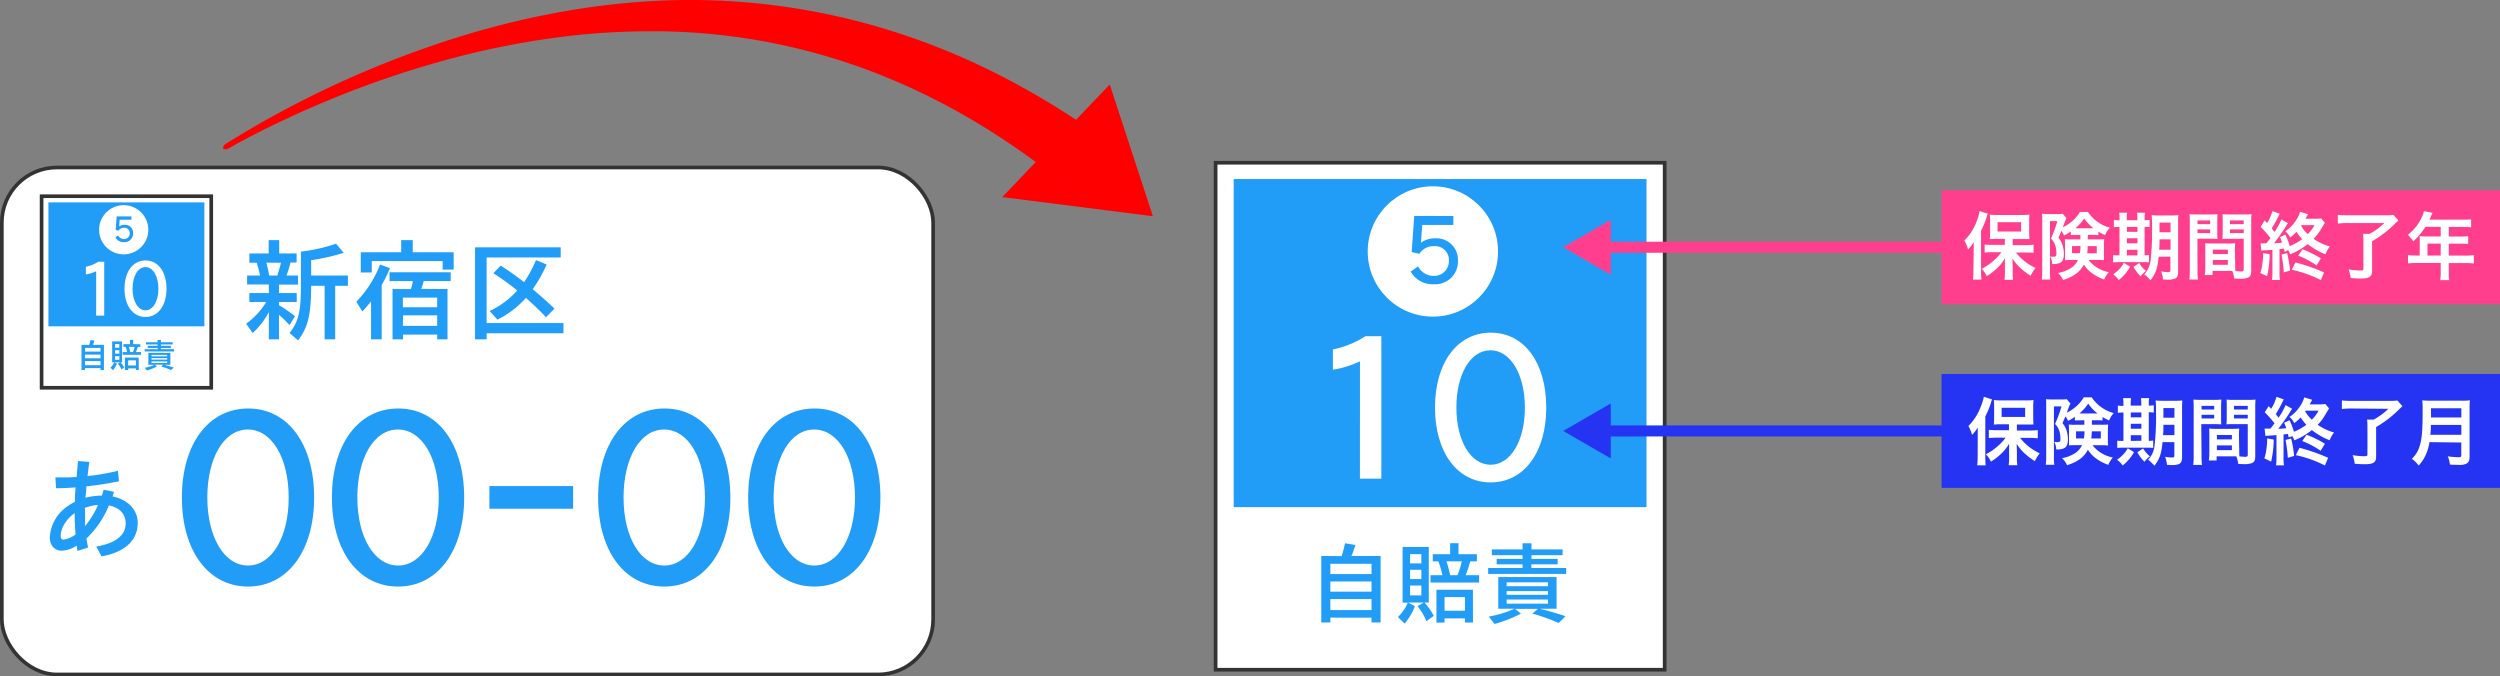 <svg xmlns="http://www.w3.org/2000/svg" viewBox="0 0 680.5 184.09"><rect x="0" y="0" width="680.5" height="184.09" fill="#808080" stroke="none"/><defs><style>.cls-1,.cls-5{fill:#fff;}.cls-1,.cls-6{stroke:#333;}.cls-1,.cls-6,.cls-7,.cls-9{stroke-miterlimit:10;}.cls-2{fill:#ff3e8d;}.cls-3{fill:red;}.cls-4{fill:#219cf7;}.cls-6,.cls-7,.cls-9{fill:none;}.cls-7{stroke:#2534f2;}.cls-7,.cls-9{stroke-width:3px;}.cls-8{fill:#2534f2;}.cls-9{stroke:#ff3e8d;}</style></defs><g id="レイヤー_2" data-name="レイヤー 2"><g id="レイヤー_1-2" data-name="レイヤー 1"><rect class="cls-1" x="0.5" y="45.59" width="253.5" height="138" rx="15"/><rect class="cls-1" x="330.89" y="44.3" width="122.23" height="138"/><rect class="cls-2" x="528.5" y="51.8" width="152" height="31"/><path class="cls-3" d="M313.82,58.86,302.07,23l-9.17,9.61a216.49,216.49,0,0,0-21-12.25A190,190,0,0,0,243.66,8.73,183.08,183.08,0,0,0,181.56.1a206.64,206.64,0,0,0-31.95,3.72,235.93,235.93,0,0,0-31.19,8.34A274.2,274.2,0,0,0,88.53,24.31q-6.24,3-12.31,6.24l-2,1.1q-3.53,1.93-7,4c-1.16.68-2.3,1.37-3.44,2.07l-1.71,1.05-.85.53a1.21,1.21,0,0,0-.47,1.12,1.31,1.31,0,0,0,1.24.1l.87-.48,1.75-1c1.17-.62,2.34-1.25,3.52-1.86,2.35-1.23,4.72-2.41,7.11-3.56q7.19-3.45,14.52-6.48a269.75,269.75,0,0,1,29.87-10.33,228.37,228.37,0,0,1,30.53-6.41c5.11-.7,10.22-1.25,15.31-1.54s10.15-.4,15.18-.33A168.19,168.19,0,0,1,238,19.73,181,181,0,0,1,263.52,32a201.22,201.22,0,0,1,18.4,12.1l-9.1,9.55Z"/><path class="cls-4" d="M23.24,135.48a18.49,18.49,0,0,1,4.5-.57c.12-.39.21-.72.48-1.62l2.82.6c-.21.66-.27.84-.42,1.23,4.2.87,6.87,3.66,6.87,7.2,0,4.77-3.51,8-9.84,9.12l-1.44-2.67c5.22-.87,8-3.06,8-6.3,0-2.55-1.62-4.29-4.56-4.89a26.11,26.11,0,0,1-6.12,9c.09.6.33,1.95.45,2.46l-2.88.93c-.09-.54-.12-.72-.15-1l-.06-.45a8.24,8.24,0,0,1-4,1.38c-2,0-3.33-1.41-3.33-3.63a10.9,10.9,0,0,1,5-8.58,12.71,12.71,0,0,1,1.83-1.08l0-.27c0-.93,0-1.26.18-3.66-3.06.18-3.39.21-5.31.21l-.18-2.94c.87,0,1.59,0,2,0,1.32,0,2.22,0,3.78-.12.12-1.56.21-2.58.39-4.32l3.06.21c-.18,1.29-.27,2-.48,3.87a63,63,0,0,0,8.28-1.44l.27,2.85a87.22,87.22,0,0,1-8.85,1.38l-.06.6,0,.57Zm-2.91,4.2c-.06,0-.12.09-.21.15-2.1,1.5-3.6,4-3.6,6.06,0,.66.27,1,.81,1a7.39,7.39,0,0,0,3.24-1.41c-.18-2.4-.21-3.18-.24-5.13Zm2.82-.9c0,1.86,0,2.22,0,3.87l0,.57a24.31,24.31,0,0,0,3.54-5.79,14,14,0,0,0-3.6.81Z"/><path class="cls-4" d="M75.94,79.77h4.83V82.2H75.94v.87a37.49,37.49,0,0,1,4.35,3L78.82,88.5a35.29,35.29,0,0,0-2.88-2.82v6.69H73.18V84.93a20.42,20.42,0,0,1-4.41,5.73L67,88.11a19.73,19.73,0,0,0,5.46-5.91H67.87V79.77h5.31V77.43H67.27V75h3.51a34.2,34.2,0,0,0-.9-3.48h-2V69h5.25V65.37H76V69h4.74v2.46H79.06A31.67,31.67,0,0,1,78,75h3.12v2.46H75.94Zm-3.45-8.28A32.32,32.32,0,0,1,73.27,75h2.22c.33-1,.72-2.4,1-3.48Zm12.21,6.3c0,7.83-.9,11.43-3.57,14.85l-2.31-2c2.4-3,3.12-5.91,3.09-12.93V68.49a45,45,0,0,0,9.57-2.16l2.07,2.49a56.51,56.51,0,0,1-8.85,2V75h10v2.79H91.24V92.37H88.36V77.79Z"/><path class="cls-4" d="M103.9,92.37H101V82a34.3,34.3,0,0,1-2.37,2.79L97,82.11A29.54,29.54,0,0,0,103.45,72l2.7,1a40.08,40.08,0,0,1-2.25,4.56Zm19.59-23.7v4.71h-3V71.07H101.2v3.09h-3V68.67h11v-3.3h3.15v3.3Zm-1.68,10V92.37H119V91.08h-9.3v1.29h-2.85V78.69h5a19.3,19.3,0,0,0,.51-2l0-.18h-6.33v-2.4h16.65v2.4h-7.35c-.12.51-.42,1.47-.63,2l-.06.12ZM109.66,81v2.64H119V81Zm0,7.71H119V85.83h-9.3Z"/><path class="cls-4" d="M132.46,87.93h20.91v2.79H132.46v1.65h-3.15V67.32h23.31v2.76H132.46Zm.84-3.27a23.92,23.92,0,0,0,7.5-5.58,72.4,72.4,0,0,0-6.51-4.71l2-2.07a76.33,76.33,0,0,1,6.36,4.5,31.7,31.7,0,0,0,3.24-6l2.91,1.2A38.35,38.35,0,0,1,145,78.72c2.55,2.16,3.6,3.09,5.94,5.28l-2.31,2.34c-2-2.1-3.54-3.54-5.49-5.25A25,25,0,0,1,135.4,87Z"/><path class="cls-4" d="M85.51,135.43c0,14.53-7.22,24.23-18,24.23s-18-9.7-18-24.23,7.21-24.24,18.05-24.24S85.51,120.94,85.51,135.43Zm-29.08,0c0,10.78,4.61,18.51,11.08,18.51s11.07-7.73,11.07-18.46c0-10.9-4.61-18.57-11.13-18.57S56.43,124.69,56.43,135.43Z"/><path class="cls-4" d="M126.35,135.43c0,14.53-7.21,24.23-18,24.23s-18-9.7-18-24.23,7.21-24.24,18.06-24.24S126.35,120.94,126.35,135.43Zm-29.08,0c0,10.78,4.62,18.51,11.08,18.51s11.08-7.73,11.08-18.46c0-10.9-4.62-18.57-11.14-18.57S97.27,124.69,97.27,135.43Z"/><path class="cls-4" d="M156,132.31v6.17H133.21v-6.17Z"/><path class="cls-4" d="M198.81,135.43c0,14.53-7.21,24.23-18,24.23s-18-9.7-18-24.23,7.21-24.24,18.06-24.24S198.81,120.94,198.81,135.43Zm-29.08,0c0,10.78,4.62,18.51,11.08,18.51s11.08-7.73,11.08-18.46c0-10.9-4.62-18.57-11.14-18.57S169.73,124.69,169.73,135.43Z"/><path class="cls-4" d="M239.65,135.43c0,14.53-7.21,24.23-18,24.23s-18-9.7-18-24.23,7.22-24.24,18.06-24.24S239.65,120.94,239.65,135.43Zm-29.07,0c0,10.78,4.61,18.51,11.07,18.51s11.08-7.73,11.08-18.46c0-10.9-4.61-18.57-11.13-18.57S210.58,124.69,210.58,135.43Z"/><rect class="cls-4" x="13.18" y="55.09" width="42.45" height="33.74"/><path class="cls-4" d="M24.28,93.87a9.76,9.76,0,0,0,.35-1.32l1.07.17a10.7,10.7,0,0,1-.41,1.15h3v6.84h-.93v-.5H23.12v.5h-.93V93.87Zm-1.16,1.84h4.24v-1H23.12Zm0,1.81h4.24v-1H23.12Zm0,1.88h4.24V98.28H23.12Z"/><path class="cls-4" d="M32.8,98.65a6.61,6.61,0,0,1,1,1.37l-.75.55A6,6,0,0,0,32.09,99l.63-.38H31.11l.71.36a6.57,6.57,0,0,1-1.06,1.79l-.69-.67a4.6,4.6,0,0,0,1-1.48h-.54V92.93h2.69v5.72Zm-1.48-4h1.16v-1H31.32Zm0,1.62h1.16v-.95H31.32Zm0,1.67h1.16v-1H31.32Zm6.86-4.24v.74H37.5A11.88,11.88,0,0,1,37,95.83h1.38v.75h-5v-.75h1.23a9.34,9.34,0,0,0-.42-1.42h-.58v-.74h1.78V92.55h.86v1.12Zm-.4,7H37v-.43h-2.1v.44H34V97.32h3.75Zm-2.92-1.22H37v-1.4h-2.1Zm.19-5.07a8.43,8.43,0,0,1,.39,1.42h.77a8.48,8.48,0,0,0,.44-1.42Z"/><path class="cls-4" d="M42.89,92.55h.91v.62H47v.6H43.8v.36h2.71v.57H43.8v.36h3.58v.61h-8v-.61h3.54V94.7H40.22v-.57h2.67v-.36H39.73v-.6h3.16Zm1.84,6.76h0c.75.18,1.64.43,2.54.73l-.7.7a22.21,22.21,0,0,0-2.71-1l.58-.48H42.11l.61.49A13.2,13.2,0,0,1,40,100.85l-.59-.74a11.7,11.7,0,0,0,2.63-.81H40.38V96.05h6V99.3H44.73ZM41.25,97H45.5v-.4H41.25Zm0,.88H45.5v-.39H41.25Zm0,.92H45.5v-.43H41.25Z"/><circle class="cls-5" cx="33.67" cy="62.54" r="6.7"/><path class="cls-5" d="M26.17,73.84a10.57,10.57,0,0,1-2.79.86V72.61a9.31,9.31,0,0,0,3.34-1.36h1.65V85.9h-2.2Z"/><path class="cls-5" d="M45.32,78.58c0,4.62-2.29,7.7-5.72,7.7s-5.71-3.08-5.71-7.7,2.29-7.69,5.73-7.69S45.32,74,45.32,78.58Zm-9.24,0c0,3.43,1.47,5.89,3.52,5.89S43.12,82,43.12,78.6s-1.46-5.9-3.53-5.9S36.08,75.18,36.08,78.58Z"/><path class="cls-4" d="M35.77,58.9v.91h-3.2l-.13,1.82a2.47,2.47,0,0,1,1.5-.44,2.2,2.2,0,0,1,2.3,2.3,2.34,2.34,0,0,1-2.48,2.42A2.56,2.56,0,0,1,31.4,64.6l.75-.53a1.78,1.78,0,0,0,1.63,1,1.51,1.51,0,0,0,1.53-1.56A1.42,1.42,0,0,0,33.83,62a1.77,1.77,0,0,0-1.56.79l-.78-.18.26-3.71Z"/><rect class="cls-6" x="11.32" y="53.41" width="46.18" height="52.14"/><rect class="cls-4" x="335.81" y="48.74" width="112.37" height="89.3"/><path class="cls-4" d="M365.2,151.38a29.22,29.22,0,0,0,.91-3.5l2.83.46a25.37,25.37,0,0,1-1.08,3h7.94v18.1h-2.47v-1.32H362.12v1.32h-2.47v-18.1Zm-3.08,4.88h11.21v-2.79H362.12Zm0,4.8h11.21v-2.79H362.12Zm0,5h11.21v-3H362.12Z"/><path class="cls-4" d="M387.73,164a17.94,17.94,0,0,1,2.55,3.63l-2,1.46a16.43,16.43,0,0,0-2.42-4.08l1.68-1h-4.27l1.87,1a16.38,16.38,0,0,1-2.81,4.73l-1.82-1.78a12.26,12.26,0,0,0,2.71-3.91h-1.44V148.89h7.13V164Zm-3.91-10.65h3.07v-2.52h-3.07Zm0,4.27h3.07v-2.52h-3.07Zm0,4.44h3.07v-2.67h-3.07ZM402,150.86v1.94h-1.8a33.45,33.45,0,0,1-1.23,3.77h3.65v2H389.39v-2h3.24a23.7,23.7,0,0,0-1.11-3.77H390v-1.94h4.73v-3H397v3Zm-1.06,18.6h-2.18v-1.13H393.2v1.15H391v-8.95h9.93Zm-7.73-3.22h5.55v-3.72H393.2Zm.51-13.44a25.48,25.48,0,0,1,1,3.77h2a21.76,21.76,0,0,0,1.17-3.77Z"/><path class="cls-4" d="M414.44,147.88h2.43v1.66h8.47v1.58h-8.47v1H424v1.49h-7.17v1h9.48v1.61H405.08v-1.61h9.36v-1h-7.05v-1.49h7.05v-1h-8.35v-1.58h8.35Zm4.88,17.9.07,0c2,.48,4.34,1.15,6.74,1.94l-1.85,1.85a60.67,60.67,0,0,0-7.17-2.57l1.53-1.27h-6.26l1.61,1.3a35.6,35.6,0,0,1-7.18,2.81l-1.56-2a30.85,30.85,0,0,0,7-2.14h-4.42v-8.62h15.87v8.62h-4.49Zm-9.22-6.21h11.26v-1.06H410.1Zm0,2.33h11.26v-1H410.1Zm0,2.42h11.26v-1.13H410.1Z"/><circle class="cls-5" cx="390.03" cy="68.45" r="17.74"/><path class="cls-5" d="M370.18,98.36a27.12,27.12,0,0,1-7.37,2.28V95.11a25.39,25.39,0,0,0,8.83-3.59H376v38.77h-5.83Z"/><path class="cls-5" d="M420.89,110.93c0,12.22-6.07,20.38-15.14,20.38s-15.14-8.16-15.14-20.38,6.07-20.38,15.19-20.38S420.89,98.75,420.89,110.93Zm-24.46,0c0,9.07,3.89,15.57,9.32,15.57s9.32-6.5,9.32-15.53-3.89-15.62-9.37-15.62S396.43,101.9,396.43,110.93Z"/><path class="cls-4" d="M395.6,58.8v2.43h-8.46l-.36,4.83a6.54,6.54,0,0,1,4-1.18,5.82,5.82,0,0,1,6.07,6.1,6.18,6.18,0,0,1-6.55,6.39A6.8,6.8,0,0,1,384,73.92l2-1.4a4.77,4.77,0,0,0,4.34,2.58A4,4,0,0,0,394.39,71a3.76,3.76,0,0,0-3.92-4,4.59,4.59,0,0,0-4.12,2.09l-2.09-.48.7-9.84Z"/><line class="cls-7" x1="436.26" y1="117.3" x2="529.5" y2="117.3"/><polygon class="cls-8" points="438.45 124.78 425.5 117.3 438.45 109.83 438.45 124.78"/><line class="cls-9" x1="436.26" y1="67.3" x2="529.5" y2="67.3"/><polygon class="cls-2" points="438.45 74.78 425.5 67.3 438.45 59.83 438.45 74.78"/><path class="cls-5" d="M537.24,68.11c0-.67,0-1.13,0-2.21a10.26,10.26,0,0,1-1.54,2,11,11,0,0,0-1-2.43,14.28,14.28,0,0,0,3.38-5.3,14,14,0,0,0,.76-2.72l2.24.72a5.51,5.51,0,0,0-.3.9,21,21,0,0,1-1.54,3.72v11a21.79,21.79,0,0,0,.1,2.32h-2.3a21,21,0,0,0,.12-2.34Zm8.5-3.09h-2.12a18.68,18.68,0,0,0-2,.08,17.86,17.86,0,0,0,.08-1.94V60.24a16.23,16.23,0,0,0-.08-1.82,15.64,15.64,0,0,0,2.22.1h6.38a16.38,16.38,0,0,0,2.2-.1,17.16,17.16,0,0,0-.08,1.94V63.2a16.24,16.24,0,0,0,.08,1.88,4.38,4.38,0,0,0-.58,0,4.27,4.27,0,0,1-.44,0c-.38,0-.7,0-1,0h-2.54v1.64h3.5a18.86,18.86,0,0,0,2.18-.12v2.24c-.74-.07-1.5-.11-2.12-.11h-2.68a13.23,13.23,0,0,0,2.14,2.2,13.79,13.79,0,0,0,3.2,2,11.42,11.42,0,0,0-1.34,2.14,20.41,20.41,0,0,1-2.54-1.9,11.64,11.64,0,0,1-2.4-2.84c0,.66.06,1.6.06,2.14v1.86a14,14,0,0,0,.12,1.84h-2.36a14.29,14.29,0,0,0,.12-1.86V72.41c0-.16,0-.88,0-2.12a11.52,11.52,0,0,1-2.56,3.1,14.27,14.27,0,0,1-2.4,1.78,6.72,6.72,0,0,0-1.36-2,15.63,15.63,0,0,0,3.44-2.4,12.69,12.69,0,0,0,1.92-2.12h-2.38a20.6,20.6,0,0,0-2.18.11V66.57c.64.05,1.28.09,2.18.09h3.3Zm-2-2h6.4V60.48h-6.4Z"/><path class="cls-5" d="M565.3,63.94c-.8,0-1.14,0-1.62.06V63a13.06,13.06,0,0,1-1.86,1.1,3.86,3.86,0,0,0-.72-1.22c-.42,1-.44,1.08-.8,1.82a5.64,5.64,0,0,1,1.08,1.91,8,8,0,0,1,.4,2.56c0,1.48-.4,2.2-1.4,2.52a5.29,5.29,0,0,1-1.78.18,4.09,4.09,0,0,0-.56-2.06,7.48,7.48,0,0,0,.8.08c.74,0,.92-.18.92-.88a8.49,8.49,0,0,0-.2-1.77,4.57,4.57,0,0,0-1.28-2.3A33.72,33.72,0,0,0,560,60.2H558V73.83a15.42,15.42,0,0,0,.1,2.26h-2.32a16.67,16.67,0,0,0,.12-2.3V60.06c0-.66,0-1.24-.06-1.88a10.34,10.34,0,0,0,1.52.08h2.76a7.36,7.36,0,0,0,1.36-.08l1,1.18c-.16.34-.24.52-.26.58-.1.26-.22.6-.38,1a9.82,9.82,0,0,1-.36.94A11.34,11.34,0,0,0,564,60.24a9.39,9.39,0,0,0,2.16-2.56h2.16a10.54,10.54,0,0,0,6,4.3A5.73,5.73,0,0,0,573,64a14.63,14.63,0,0,1-1.82-.94V64a15.73,15.73,0,0,0-1.62-.06h-1.26v1.22H571c.8,0,1.22,0,1.74-.06,0,.88-.06,1.12-.06,1.6v2.55c0,.4,0,.94.06,1.58a16.69,16.69,0,0,0-1.88-.08h-2.36A9.17,9.17,0,0,0,574,74.09a7.42,7.42,0,0,0-1.24,2,12.57,12.57,0,0,1-3.22-1.66A8.51,8.51,0,0,1,567.22,72c-1,2-2.76,3.3-5.66,4.22a6.3,6.3,0,0,0-1.36-1.92,9.32,9.32,0,0,0,3.58-1.4,5,5,0,0,0,1.84-2.14h-1.7a16.23,16.23,0,0,0-1.82.08c0-.18,0-.18,0-.54,0-.18,0-.54,0-.81V66.54a12.39,12.39,0,0,0-.06-1.44,12.49,12.49,0,0,0,1.72.06h2.52V63.94ZM564,67V68.9h2.14a15.36,15.36,0,0,0,.18-1.94Zm5.84-4.86a12.25,12.25,0,0,1-2.52-2.68,12.61,12.61,0,0,1-2.42,2.68h4.94ZM568.28,67a17.26,17.26,0,0,1-.14,1.94h2.6V67Z"/><path class="cls-5" d="M576.94,59.6a10.2,10.2,0,0,0-.1-1.7H579a10.2,10.2,0,0,0-.1,1.7v.34h2.88V59.6a9.49,9.49,0,0,0-.1-1.7h2.18a9.91,9.91,0,0,0-.1,1.7v.34a9,9,0,0,0,1.36-.1v2a7.22,7.22,0,0,0-1.36-.08v7.73a11.67,11.67,0,0,0,1.2-.08v2a16.28,16.28,0,0,0-1.68-.06h-6.56a9.17,9.17,0,0,0-1.54.08v-2a10.23,10.23,0,0,0,1.48.08h.26V61.78a8.59,8.59,0,0,0-1.52.08v-2a6.48,6.48,0,0,0,1.52.1Zm2.88,13a12.72,12.72,0,0,1-3.08,3.64,7.48,7.48,0,0,0-1.54-1.58,9.18,9.18,0,0,0,2.92-3.1Zm2-9.49V61.78h-2.88V63.1Zm0,3.12V64.86h-2.88v1.36Zm0,3.29V68h-2.88v1.53Zm.48,2.08a7.56,7.56,0,0,0,1.86,2.14,7.53,7.53,0,0,0-1.5,1.48,11.33,11.33,0,0,1-1.94-2.58Zm5.28-1.72c-.3,3.16-.8,4.62-2.2,6.42a13,13,0,0,0-1.7-1.62A6.78,6.78,0,0,0,585.38,71a71.93,71.93,0,0,0,.4-9.83,20.49,20.49,0,0,0-.1-2.6,21.74,21.74,0,0,0,2.22.08h2.9a19.27,19.27,0,0,0,2.16-.08,19,19,0,0,0-.08,2.2V74c0,1-.28,1.6-.84,1.84a5.32,5.32,0,0,1-2,.28c-.24,0-.28,0-1.26-.06a8.59,8.59,0,0,0-.52-2.2,9.24,9.24,0,0,0,1.76.2c.62,0,.76-.08.76-.44V69.87Zm.24-4.73c0,1.18,0,1.93-.1,2.83h3.1V65.14Zm3-4.56h-3v2.64h3Z"/><path class="cls-5" d="M598.16,73.63a17.35,17.35,0,0,0,.12,2.46h-2.34a17.88,17.88,0,0,0,.12-2.48V60.54A22.17,22.17,0,0,0,596,58.3a18.17,18.17,0,0,0,2.06.08h3.54a16.9,16.9,0,0,0,2-.08c0,.64-.06,1.08-.06,1.86v3.06c0,.92,0,1.38.06,1.82-.52,0-1.14-.06-1.84-.06h-3.62Zm0-12.63h3.44V60h-3.44Zm0,2.44h3.44v-1h-3.44Zm10.26,8.61c0,.76,0,1.22.06,1.74.44,0,1.16.1,1.52.1.56,0,.74-.14.74-.54V65H606.8c-.7,0-1.34,0-1.84.06,0-.58.06-1,.06-1.82V60.16c0-.68,0-1.24-.06-1.86a17.11,17.11,0,0,0,2,.08h3.84a17.94,17.94,0,0,0,2.06-.08c-.06.72-.08,1.22-.08,2.22V73.63c0,1.2-.24,1.72-1,2a6.09,6.09,0,0,1-2.26.24c-.28,0-.36,0-1.38-.06a7.6,7.6,0,0,0-.52-2.06l-1.12,0h-4.24v1.12h-2.12a13.79,13.79,0,0,0,.14-2V68c0-.7,0-1.25-.06-1.8a16.31,16.31,0,0,0,1.86.08h4.46a16.08,16.08,0,0,0,1.86-.08c0,.52-.06,1-.06,1.8Zm-6.08-2.9h4.08V67.94h-4.08Zm0,2.92h4.08v-1.3h-4.08ZM607,61h3.74V60H607Zm0,2.44h3.74v-1H607Z"/><path class="cls-5" d="M617.8,69.19a27.47,27.47,0,0,1-.7,6l-1.84-.88a11.74,11.74,0,0,0,.54-2.44,17.74,17.74,0,0,0,.22-3Zm4.08-.6c-.1-.44-.14-.66-.22-.94a10,10,0,0,1-1.18.13v6.33a11.68,11.68,0,0,0,.12,2.1h-2.16a16.21,16.21,0,0,0,.12-2.12V68l-1.84.14c-.68,0-.82,0-1.18.09l-.22-2c.48,0,.66,0,1,0h.38l.2,0c.46-.56.66-.82,1.12-1.44a27.27,27.27,0,0,0-2.66-3L616.42,60l.68.72a12,12,0,0,0,1.46-3.26l2,.72a3.07,3.07,0,0,0-.3.54,30.24,30.24,0,0,1-1.9,3.44c.38.46.48.62.76,1A19.23,19.23,0,0,0,621,59.74l1.78,1c-.16.22-.32.46-.68,1.06a51.8,51.8,0,0,1-3.1,4.4c1,0,1.46-.08,2.18-.16a12,12,0,0,0-.58-1.5l1.48-.68a21.52,21.52,0,0,1,1.2,3.14,15.86,15.86,0,0,0,3.38-1.9,13.7,13.7,0,0,1-1.56-2,11.55,11.55,0,0,1-1.74,1.54,5,5,0,0,0-1.3-1.68,9.54,9.54,0,0,0,2.76-2.76,8.08,8.08,0,0,0,1.26-2.56l2.18.66c-.06.06-.28.48-.7,1.24h2.5a9.56,9.56,0,0,0,1.76-.1l1,1.18c0,.1-.32.56-.84,1.42A13.47,13.47,0,0,1,629.74,65a15,15,0,0,0,4.46,2.1,7,7,0,0,0-1.2,2.13,19.72,19.72,0,0,1-4.86-2.79,17.62,17.62,0,0,1-4.78,2.79,4.12,4.12,0,0,0-.54-1.13Zm.68.3a34.87,34.87,0,0,1,.8,4.76l-1.72.5a33,33,0,0,0-.62-4.86Zm9.18,7.36a31.74,31.74,0,0,0-7.92-2.82l1-2a51.48,51.48,0,0,1,7.8,2.72Zm-1.16-4a23.8,23.8,0,0,0-5-2.66l1.16-1.73a30.1,30.1,0,0,1,5,2.47ZM626.5,61.28c-.06.08-.06.12-.12.2a8.85,8.85,0,0,0,1.8,2.24A9.21,9.21,0,0,0,630,61.28Z"/><path class="cls-5" d="M639.1,60.72a22.53,22.53,0,0,0-2.74.14V58.48a25,25,0,0,0,2.72.12H649.3a17.41,17.41,0,0,0,2.18-.1L652.84,60c-.38.38-.44.44-.8.76a30.1,30.1,0,0,1-6.36,4.92v8.13c0,1.46-.74,2-3,2-.76,0-1,0-2.82-.12a9.7,9.7,0,0,0-.58-2.36,18.35,18.35,0,0,0,3.14.3c.7,0,.9-.1.9-.48V65.66a18.18,18.18,0,0,0-.1-2H645a17.34,17.34,0,0,0,4-2.94Z"/><path class="cls-5" d="M658.66,65.46a11,11,0,0,0-.06-1.16c.42,0,.86.06,1.4.06h4.36v-2.6h-4.18a18.44,18.44,0,0,1-3.3,3.94,8.75,8.75,0,0,0-1.48-1.78,12.41,12.41,0,0,0,3.9-5,5.78,5.78,0,0,0,.48-1.46l2.38.48c-.12.24-.16.3-.3.6,0,.06-.22.48-.58,1.26h9.36a14.2,14.2,0,0,0,2-.1v2.18a14.72,14.72,0,0,0-2-.1h-4.08v2.6h3.22a14.68,14.68,0,0,0,2.06-.1v2.12a18.82,18.82,0,0,0-2-.08h-3.28v3.25h4.64a16.34,16.34,0,0,0,2.18-.12v2.28a17,17,0,0,0-2.18-.12h-4.64v2.5a12,12,0,0,0,.12,2.14h-2.44a14.58,14.58,0,0,0,.12-2.18V71.59h-6.72a17.2,17.2,0,0,0-2.18.12V69.43a16.76,16.76,0,0,0,2.18.12h1Zm5.7,4.09V66.3h-3.6v3.25Z"/><rect class="cls-8" x="528.5" y="101.8" width="152" height="31"/><path class="cls-5" d="M538.34,118.57c0-.66,0-1.12,0-2.2a10.21,10.21,0,0,1-1.54,2,11.08,11.08,0,0,0-1-2.42,14.28,14.28,0,0,0,3.38-5.3A14,14,0,0,0,540,108l2.24.72a5.51,5.51,0,0,0-.3.9,21,21,0,0,1-1.54,3.72v11a21.79,21.79,0,0,0,.1,2.32h-2.3a21,21,0,0,0,.12-2.34Zm8.5-3.08h-2.12a18.68,18.68,0,0,0-2,.08,17.86,17.86,0,0,0,.08-1.94v-2.92a16.23,16.23,0,0,0-.08-1.82,15.64,15.64,0,0,0,2.22.1h6.38a16.38,16.38,0,0,0,2.2-.1,17.16,17.16,0,0,0-.08,1.94v2.84a16.24,16.24,0,0,0,.08,1.88,4.38,4.38,0,0,0-.58,0,4.27,4.27,0,0,1-.44,0c-.38,0-.7,0-1,0H549v1.64h3.5a18.86,18.86,0,0,0,2.18-.12v2.24a20.54,20.54,0,0,0-2.12-.12h-2.68a13.23,13.23,0,0,0,2.14,2.2,13.79,13.79,0,0,0,3.2,2,11.42,11.42,0,0,0-1.34,2.14,20.41,20.41,0,0,1-2.54-1.9,11.64,11.64,0,0,1-2.4-2.84c0,.66.06,1.6.06,2.14v1.86a14,14,0,0,0,.12,1.84h-2.36a14.29,14.29,0,0,0,.12-1.86v-1.88c0-.16,0-.88,0-2.12a11.52,11.52,0,0,1-2.56,3.1,14.27,14.27,0,0,1-2.4,1.78,6.72,6.72,0,0,0-1.36-2,15.63,15.63,0,0,0,3.44-2.4,12.69,12.69,0,0,0,1.92-2.12h-2.38a18.12,18.12,0,0,0-2.18.12V117c.64.06,1.28.1,2.18.1h3.3Zm-2-2h6.4V111h-6.4Z"/><path class="cls-5" d="M566.4,114.41c-.8,0-1.14,0-1.62.06v-1a13.06,13.06,0,0,1-1.86,1.1,3.86,3.86,0,0,0-.72-1.22c-.42,1-.44,1.08-.8,1.82a5.7,5.7,0,0,1,1.08,1.9,8.08,8.08,0,0,1,.4,2.56c0,1.48-.4,2.2-1.4,2.52a5.29,5.29,0,0,1-1.78.18,4.09,4.09,0,0,0-.56-2.06,7.48,7.48,0,0,0,.8.08c.74,0,.92-.18.92-.88a8.32,8.32,0,0,0-.2-1.76,4.57,4.57,0,0,0-1.28-2.3,33.72,33.72,0,0,0,1.76-4.78h-2.06v13.62a15.42,15.42,0,0,0,.1,2.26h-2.32a16.67,16.67,0,0,0,.12-2.3V110.53c0-.66,0-1.24-.06-1.88a10.34,10.34,0,0,0,1.52.08h2.76a7.36,7.36,0,0,0,1.36-.08l1,1.18c-.16.34-.24.52-.26.58-.1.26-.22.6-.38,1a9.82,9.82,0,0,1-.36.94,11.34,11.34,0,0,0,2.48-1.64,9.39,9.39,0,0,0,2.16-2.56h2.16a10.54,10.54,0,0,0,6,4.3,5.73,5.73,0,0,0-1.24,2,14.63,14.63,0,0,1-1.82-.94v.94a15.73,15.73,0,0,0-1.62-.06h-1.26v1.22h2.66c.8,0,1.22,0,1.74-.06,0,.88-.06,1.12-.06,1.6v2.54c0,.4,0,.94.06,1.58a16.69,16.69,0,0,0-1.88-.08h-2.36a9.17,9.17,0,0,0,5.54,3.34,7.42,7.42,0,0,0-1.24,2,12.57,12.57,0,0,1-3.22-1.66,8.51,8.51,0,0,1-2.34-2.46c-1,2-2.76,3.3-5.66,4.22a6.3,6.3,0,0,0-1.36-1.92,9.32,9.32,0,0,0,3.58-1.4,5,5,0,0,0,1.84-2.14H565a16.23,16.23,0,0,0-1.82.08c0-.18,0-.18,0-.54,0-.18,0-.54,0-.8V117a12.39,12.39,0,0,0-.06-1.44,12.49,12.49,0,0,0,1.72.06h2.52v-1.22Zm-1.3,3v1.94h2.14a15.54,15.54,0,0,0,.18-1.94Zm5.84-4.86a12.25,12.25,0,0,1-2.52-2.68,12.61,12.61,0,0,1-2.42,2.68h4.94Zm-1.56,4.86a17.62,17.62,0,0,1-.14,1.94h2.6v-1.94Z"/><path class="cls-5" d="M578,110.07a10.2,10.2,0,0,0-.1-1.7h2.18a10.2,10.2,0,0,0-.1,1.7v.34h2.88v-.34a9.49,9.49,0,0,0-.1-1.7H585a9.91,9.91,0,0,0-.1,1.7v.34a9,9,0,0,0,1.36-.1v2a7.22,7.22,0,0,0-1.36-.08V120a7.79,7.79,0,0,0,1.2-.08v2a16.28,16.28,0,0,0-1.68-.06h-6.56a9.17,9.17,0,0,0-1.54.08v-2a9,9,0,0,0,1.48.08H578v-7.72a8.59,8.59,0,0,0-1.52.08v-2a6.48,6.48,0,0,0,1.52.1Zm2.88,13a12.72,12.72,0,0,1-3.08,3.64,7.48,7.48,0,0,0-1.54-1.58,9.18,9.18,0,0,0,2.92-3.1Zm2-9.48v-1.32H580v1.32Zm0,3.12v-1.36H580v1.36Zm0,3.28v-1.52H580V120Zm.48,2.08a7.56,7.56,0,0,0,1.86,2.14,7.53,7.53,0,0,0-1.5,1.48,11.33,11.33,0,0,1-1.94-2.58Zm5.28-1.72c-.3,3.16-.8,4.62-2.2,6.42a13,13,0,0,0-1.7-1.62,6.78,6.78,0,0,0,1.72-3.72,71.75,71.75,0,0,0,.4-9.82,20.49,20.49,0,0,0-.1-2.6,21.74,21.74,0,0,0,2.22.08h2.9a19.27,19.27,0,0,0,2.16-.08,19,19,0,0,0-.08,2.2v13.26c0,1-.28,1.6-.84,1.84a5.32,5.32,0,0,1-2,.28c-.24,0-.28,0-1.26-.06a8.59,8.59,0,0,0-.52-2.2,9.24,9.24,0,0,0,1.76.2c.62,0,.76-.08.76-.44v-3.74Zm.24-4.72c0,1.18,0,1.92-.1,2.82h3.1v-2.82Zm3-4.56h-3v2.64h3Z"/><path class="cls-5" d="M599.26,124.09a17.35,17.35,0,0,0,.12,2.46H597a17.88,17.88,0,0,0,.12-2.48V111a22.17,22.17,0,0,0-.08-2.24,18.17,18.17,0,0,0,2.06.08h3.54a16.9,16.9,0,0,0,2-.08c0,.64-.06,1.08-.06,1.86v3.06c0,.92,0,1.38.06,1.82-.52,0-1.14-.06-1.84-.06h-3.62Zm0-12.62h3.44v-1h-3.44Zm0,2.44h3.44v-1h-3.44Zm10.26,8.6c0,.76,0,1.22.06,1.74.44,0,1.16.1,1.52.1.56,0,.74-.14.74-.54v-8.36H607.9c-.7,0-1.34,0-1.84.06,0-.58.06-1,.06-1.82v-3.06c0-.68,0-1.24-.06-1.86a17.11,17.11,0,0,0,2,.08h3.84a17.94,17.94,0,0,0,2.06-.08c-.06.72-.08,1.22-.08,2.22v13.1c0,1.2-.24,1.72-1,2a6.09,6.09,0,0,1-2.26.24c-.28,0-.36,0-1.38-.06a7.6,7.6,0,0,0-.52-2.06l-1.12,0h-4.24v1.12h-2.12a13.79,13.79,0,0,0,.14-2v-4.88c0-.7,0-1.26-.06-1.8a16.31,16.31,0,0,0,1.86.08h4.46a16.08,16.08,0,0,0,1.86-.08c0,.52-.06,1-.06,1.8Zm-6.08-2.9h4.08v-1.2h-4.08Zm0,2.92h4.08v-1.3h-4.08Zm4.66-11.06h3.74v-1H608.1Zm0,2.44h3.74v-1H608.1Z"/><path class="cls-5" d="M618.9,119.65a27.47,27.47,0,0,1-.7,6l-1.84-.88a11.74,11.74,0,0,0,.54-2.44,17.74,17.74,0,0,0,.22-3Zm4.08-.6c-.1-.44-.14-.66-.22-.94-.9.12-.92.12-1.18.14v6.32a11.68,11.68,0,0,0,.12,2.1h-2.16a16.21,16.21,0,0,0,.12-2.12v-6.12l-1.84.14a9.56,9.56,0,0,0-1.18.1l-.22-2c.48,0,.66,0,1,0h.38l.2,0c.46-.56.66-.82,1.12-1.44a27.27,27.27,0,0,0-2.66-3l1.06-1.68.68.72a12,12,0,0,0,1.46-3.26l2,.72a3.07,3.07,0,0,0-.3.54,30.24,30.24,0,0,1-1.9,3.44c.38.46.48.62.76,1a19.23,19.23,0,0,0,1.92-3.44l1.78,1c-.16.22-.32.46-.68,1.06a51.8,51.8,0,0,1-3.1,4.4c1-.06,1.46-.08,2.18-.16a12,12,0,0,0-.58-1.5l1.48-.68a21.52,21.52,0,0,1,1.2,3.14,15.86,15.86,0,0,0,3.38-1.9,13.7,13.7,0,0,1-1.56-2,11.55,11.55,0,0,1-1.74,1.54,5,5,0,0,0-1.3-1.68,9.54,9.54,0,0,0,2.76-2.76,8.08,8.08,0,0,0,1.26-2.56l2.18.66c-.06.06-.28.48-.7,1.24h2.5a9.56,9.56,0,0,0,1.76-.1l1,1.18c0,.1-.32.56-.84,1.42a13.47,13.47,0,0,1-2.24,3.06,15,15,0,0,0,4.46,2.1,7.05,7.05,0,0,0-1.2,2.12,19.72,19.72,0,0,1-4.86-2.78,17.59,17.59,0,0,1-4.78,2.78,4.07,4.07,0,0,0-.54-1.12Zm.68.3a34.87,34.87,0,0,1,.8,4.76l-1.72.5a33,33,0,0,0-.62-4.86Zm9.18,7.36a31.74,31.74,0,0,0-7.92-2.82l1-2a51.48,51.48,0,0,1,7.8,2.72Zm-1.16-4a23.8,23.8,0,0,0-5-2.66l1.16-1.72a29.35,29.35,0,0,1,5,2.46Zm-4.08-10.92c-.06.08-.06.12-.12.2a8.85,8.85,0,0,0,1.8,2.24,9.21,9.21,0,0,0,1.82-2.44Z"/><path class="cls-5" d="M640.2,111.19a22.53,22.53,0,0,0-2.74.14V109a25,25,0,0,0,2.72.12H650.4a17.41,17.41,0,0,0,2.18-.1l1.36,1.54c-.38.38-.44.44-.8.76a30.1,30.1,0,0,1-6.36,4.92v8.12c0,1.46-.74,2-3,2-.76,0-1,0-2.82-.12a9.7,9.7,0,0,0-.58-2.36,18.35,18.35,0,0,0,3.14.3c.7,0,.9-.1.9-.48v-7.48a18.18,18.18,0,0,0-.1-2h1.78a17.34,17.34,0,0,0,4-2.94Z"/><path class="cls-5" d="M661.3,120.35a14.82,14.82,0,0,1-.58,2.38,11.21,11.21,0,0,1-2.36,4,7.74,7.74,0,0,0-1.86-1.84,7.57,7.57,0,0,0,2.14-3.52c.6-1.86.8-4.2.8-9.4a28.19,28.19,0,0,0-.1-3,20.18,20.18,0,0,0,2.34.1H670a18,18,0,0,0,2.32-.1,15.09,15.09,0,0,0-.1,2.26v13c0,1-.22,1.58-.72,1.9a4,4,0,0,1-2.32.4c-.64,0-1.3,0-2.32-.08a7.24,7.24,0,0,0-.58-2.24,20.22,20.22,0,0,0,2.94.24c.6,0,.74-.1.74-.54v-3.46Zm8.68-2v-2.68H661.7c0,.62,0,1.06-.16,2.68Zm0-4.72v-2.5h-8.26v2.5Z"/></g></g></svg>